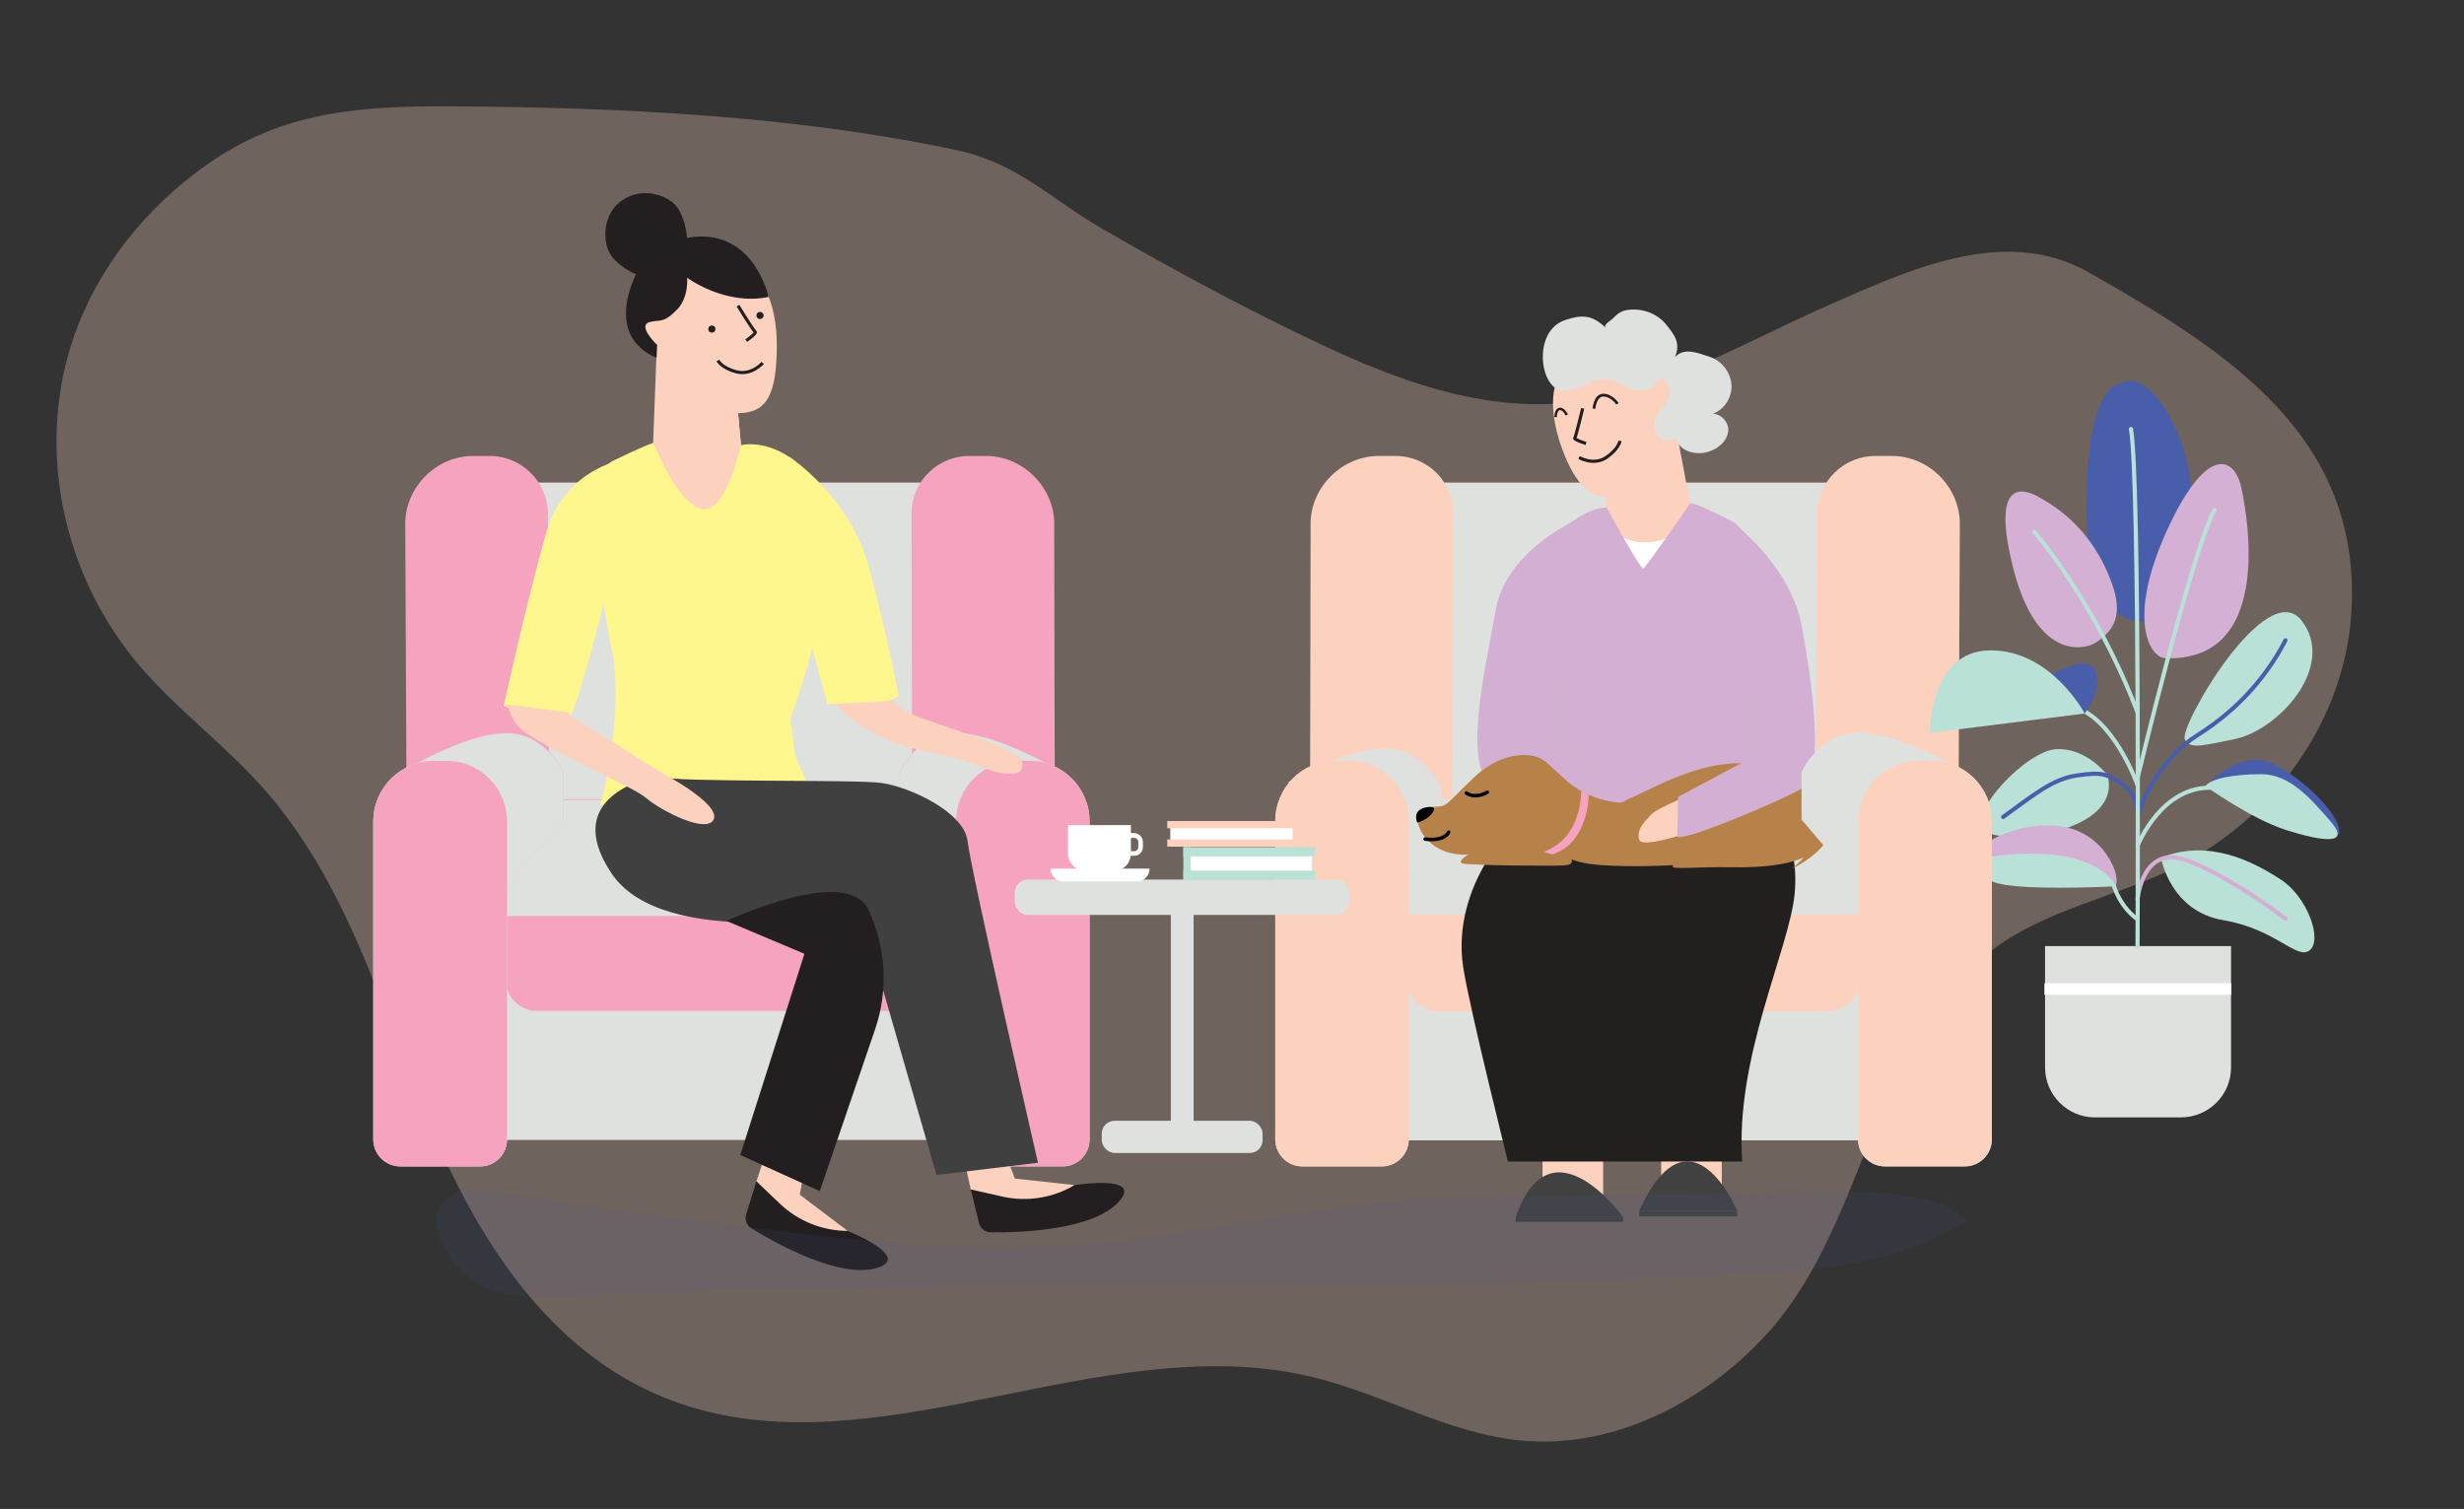 <?xml version="1.0" encoding="UTF-8"?>
<svg xmlns="http://www.w3.org/2000/svg" version="1.1" viewBox="0 0 700.73 429.11">
  <rect x="0" y="0" width="700.73" height="429.11" fill="#333333" stroke="none"/>
  <defs>
    <style>
      .cls-1 {
        stroke: #485eab;
      }

      .cls-1, .cls-2, .cls-3, .cls-4, .cls-5, .cls-6, .cls-7, .cls-8, .cls-9 {
        fill: none;
      }

      .cls-1, .cls-2, .cls-3, .cls-4, .cls-5, .cls-6, .cls-8, .cls-9 {
        stroke-miterlimit: 10;
      }

      .cls-1, .cls-3, .cls-6, .cls-8 {
        stroke-width: 1.18px;
      }

      .cls-1, .cls-3, .cls-7, .cls-8 {
        stroke-linecap: round;
      }

      .cls-10, .cls-11, .cls-12, .cls-13, .cls-14, .cls-15, .cls-16, .cls-17 {
        isolation: isolate;
      }

      .cls-10, .cls-11, .cls-13, .cls-14, .cls-15, .cls-16, .cls-17 {
        mix-blend-mode: multiply;
      }

      .cls-10, .cls-18 {
        fill: #b78248;
      }

      .cls-19 {
        fill: #221f1f;
      }

      .cls-2, .cls-7 {
        stroke: #000;
      }

      .cls-20 {
        fill: #d3b0d4;
      }

      .cls-3, .cls-6 {
        stroke: #bae1d7;
      }

      .cls-21, .cls-15, .cls-17 {
        fill: #fcd2bf;
      }

      .cls-22 {
        fill: #fff;
      }

      .cls-23 {
        fill: #fff68d;
      }

      .cls-11, .cls-14 {
        opacity: .5;
      }

      .cls-11, .cls-24 {
        fill: #b78249;
      }

      .cls-4 {
        stroke-width: .8px;
      }

      .cls-4, .cls-5, .cls-9 {
        stroke: #231f20;
      }

      .cls-25, .cls-16 {
        fill: #dfe1df;
      }

      .cls-26 {
        fill: #485eab;
      }

      .cls-5 {
        stroke-width: .7px;
      }

      .cls-27 {
        fill: #231f20;
      }

      .cls-7 {
        stroke-linejoin: round;
      }

      .cls-13 {
        fill: #485daa;
        opacity: .1;
      }

      .cls-8 {
        stroke: #d3b0d4;
      }

      .cls-14, .cls-28 {
        fill: #d3b0d3;
      }

      .cls-29 {
        fill: #404041;
      }

      .cls-15 {
        opacity: .3;
      }

      .cls-30 {
        fill: #bae1d7;
      }

      .cls-31 {
        fill: #f5a3bf;
      }

      .cls-9 {
        stroke-width: .9px;
      }

      .cls-32 {
        fill: #b9e1d6;
      }

      .cls-33 {
        fill: #414141;
      }
    </style>
  </defs>
  <!-- Generator: Adobe Illustrator 28.7.3, SVG Export Plug-In . SVG Version: 1.2.0 Build 164)  -->
  <g class="cls-12">
    <g id="Layer_1">
      <g id="Layer_1-2">
        <path class="cls-15" d="M74.07,223.25c24.36,26.98,34.04,62.25,47.49,94.98,13.45,32.8,34.04,66.62,69.16,79.92,52.29,19.85,110.98-13.96,166.32-9.16,5.38.44,10.76,1.31,16,2.55,20.22,4.87,38.69,16.07,59.42,18.11,27.49,2.62,53.96-12,71.2-31.64,27.64-31.64,29.09-83.05,63.93-108.58,14.91-10.91,34.47-14.47,51.13-22.76,28.87-14.18,48.51-42.98,50.03-73.38,2.47-49.09-34.54-73.09-74.91-95.92-23.71-13.38-50.83-.73-74.4,9.67-25.24,11.13-49.82,26.33-77.6,27.78-22.62,1.24-44.87-6.91-65.38-16.51-21.6-10.11-42.69-21.53-63.2-33.38-14.4-8.36-24-18.54-40.94-22.18-46.33-9.89-96.29-12.22-143.56-12.51-26.4-.15-48.07,1.38-69.52,16.29-17.96,12.51-31.85,30.18-38.54,50.11-10.4,31.13-2.98,67.12,19.27,93.02,10.33,12,23.34,21.74,33.96,33.45h0l.15.15h0Z"/>
        <rect class="cls-31" x="143.53" y="137.23" width="133.38" height="186.9"/>
        <rect class="cls-16" x="133.5" y="137.3" width="139.63" height="186.83"/>
        <path class="cls-31" d="M156.19,227.48h-40.58l-.36-78.54c0-10.4,8.8-19.27,19.27-19.27h4.51c9.16-.15,16.65,7.2,16.8,16.29v.36l.36,81.16Z"/>
        <path class="cls-31" d="M259.38,227.48h40.58l-.15-78.54c0-10.4-8.95-19.27-19.34-19.27h-4.58c-9.09-.15-16.58,7.13-16.65,16.14v.51l.15,81.16h0Z"/>
        <path class="cls-31" d="M152.77,250.03h110.98c5.02,0,9.02,4.07,9.02,9.02v19.42c0,5.02-4.07,9.02-9.02,9.02h-110.98c-5.02,0-9.02-4.07-9.02-9.02v-19.42c0-4.95,4-9.02,9.02-9.02h0Z"/>
        <rect class="cls-31" x="140.84" y="227.26" width="134.83" height="32.73"/>
        <rect class="cls-16" x="140.84" y="227.77" width="134.83" height="32.73"/>
        <rect class="cls-16" x="142.37" y="227.48" width="134.83" height="32.73"/>
        <path class="cls-31" d="M271.89,251.84l-16-18.76v-13.53s4.8-10.84,15.64-11.2c10.84-.36,27.78,9.6,27.78,9.6l-27.42,33.89h0Z"/>
        <path class="cls-16" d="M271.89,251.92l-16-18.76v-13.53s4.8-10.84,15.64-11.13c10.84-.36,27.78,9.6,27.78,9.6l-27.42,33.82h0Z"/>
        <path class="cls-25" d="M302.22,331.7h-22.62c-4.22,0-7.71-3.42-7.71-7.71v-90.4c0-9.53,7.71-17.24,17.24-17.24h3.49c9.53,0,17.24,7.71,17.24,17.24h0v90.47c0,4.22-3.42,7.64-7.64,7.64h0Z"/>
        <path class="cls-31" d="M302.22,331.7h-22.62c-4.22,0-7.71-3.42-7.71-7.71v-90.4c0-9.53,7.71-17.24,17.24-17.24h3.49c9.53,0,17.24,7.71,17.24,17.24h0v90.47c0,4.22-3.42,7.64-7.64,7.64h0Z"/>
        <path class="cls-31" d="M144.19,251.84l16-18.76v-13.53s-4.8-10.84-15.71-11.2c-10.84-.36-27.78,9.6-27.78,9.6l27.49,33.89h0Z"/>
        <path class="cls-16" d="M144.19,251.92l16-18.76v-13.53s-4.8-10.84-15.71-11.13c-10.84-.36-27.78,9.6-27.78,9.6l27.49,33.82h0Z"/>
        <path class="cls-25" d="M123.46,216.36h3.49c9.53,0,17.24,7.71,17.24,17.24h0v90.47c0,4.22-3.42,7.64-7.71,7.64h-22.62c-4.22,0-7.71-3.42-7.71-7.71v-90.4c0-9.53,7.78-17.24,17.31-17.24h0Z"/>
        <path class="cls-31" d="M123.46,216.36h3.49c9.53,0,17.24,7.71,17.24,17.24h0v90.47c0,4.22-3.42,7.64-7.71,7.64h-22.62c-4.22,0-7.71-3.42-7.71-7.71v-90.4c0-9.53,7.78-17.24,17.31-17.24h0Z"/>
        <path class="cls-23" d="M164.4,161.16"/>
        <rect class="cls-21" x="390.7" y="137.23" width="138.14" height="186.9"/>
        <rect class="cls-16" x="389.96" y="137.46" width="139.63" height="186.83"/>
        <path class="cls-21" d="M413.14,227.48l.15-81.16v-.51c-.07-9.02-7.56-16.29-16.65-16.14h-4.58c-10.4,0-19.34,8.87-19.34,19.27l-.15,78.54h40.58Z"/>
        <rect class="cls-21" x="399.83" y="250.03" width="129.01" height="37.53" rx="9.02" ry="9.02"/>
        <rect class="cls-21" x="396.85" y="227.26" width="134.83" height="32.73"/>
        <rect class="cls-16" x="396.85" y="227.26" width="134.83" height="32.73"/>
        <rect class="cls-16" x="396.85" y="227.26" width="134.83" height="32.73"/>
        <path class="cls-21" d="M393.94,256.25l-27.49-33.82s16.94-9.96,27.78-9.6c10.84.36,15.64,11.2,15.64,11.2v13.53l-16,18.76h.07v-.07Z"/>
        <path class="cls-16" d="M393.94,256.25l-27.49-33.82s16.94-9.96,27.78-9.6c10.84.36,15.64,11.2,15.64,11.2v13.53l-16,18.76h.07v-.07Z"/>
        <path class="cls-25" d="M370.38,331.7h0c-4.29,0-7.71-3.49-7.71-7.71v-90.47h0c0-9.53,7.71-17.24,17.24-17.24h3.49c9.53,0,17.24,7.71,17.24,17.24v90.47c0,4.29-3.49,7.71-7.71,7.71h-22.62.07Z"/>
        <path class="cls-21" d="M370.38,331.7h0c-4.29,0-7.71-3.49-7.71-7.71v-90.47h0c0-9.53,7.71-17.24,17.24-17.24h3.49c9.53,0,17.24,7.71,17.24,17.24v90.47c0,4.29-3.49,7.71-7.71,7.71h-22.62.07Z"/>
        <path class="cls-21" d="M528.41,251.77l27.42-33.82s-16.87-9.96-27.78-9.6c-10.91.36-15.71,11.2-15.71,11.2v13.53l16,18.76h.07v-.07Z"/>
        <path class="cls-25" d="M549.21,216.28h0c9.53,0,17.24,7.71,17.24,17.24v90.47c0,4.29-3.49,7.71-7.71,7.71h-22.62c-4.29,0-7.71-3.42-7.71-7.64v-90.47h0c0-9.53,7.71-17.24,17.24-17.24h3.56v-.07Z"/>
        <path class="cls-23" d="M205.93,163.1c-.27-6.82-32.74,6.28-31.14,26.69,1.6,20.4-4.01,38.88-4.01,38.88,0,0,33.04,10.54,55.11-1.57,6.88-3.78.79-8.01,0-13.77s-3.98-34.01-3.98-34.01c0,0-15.19,4.19-15.98-16.22Z"/>
        <g>
          <path class="cls-21" d="M305.56,337l-16.94-1.83-2.33-6.17-11.77,2.27,1.56,6.98s18.69,8.3,29.48-1.24Z"/>
          <path class="cls-27" d="M276.08,338.24l2.33,9.55c.37,1.54,1.74,2.64,3.33,2.66,7.6.1,29.12-.43,36.55-8.83,6.81-7.75-12.73-4.58-12.73-4.58-6.16,3.64-13.48,4.81-20.47,3.25l-9.01-2.04Z"/>
        </g>
        <path class="cls-29" d="M186.46,220.91s-27.78,4.65-12.58,27.42c14.98,22.47,70.91,11.2,70.91,11.2l21.53,74.62,28.87-3.49s-19.05-82.83-20-91.34-16.73-15.56-24.36-16.65c-7.64-1.09-58.18-.07-64.36-1.82h0v.07Z"/>
        <g>
          <path class="cls-21" d="M235.17,196.56s2.98,7.48,17.37,13.95c6.98,3.11,17.56,3.99,23.53,6.47,11.92,4.95,14.9,3.23,14.71.13-.25-4.82-28.47-11.92-33.23-14.84s-9.26-10.27-9.26-10.27l-13.19,4.57h.06Z"/>
          <path class="cls-21" d="M193.13,76.4l-5.83,12.43c-2.54,1.01-4.63,2.92-5.83,5.33-2.09,4.19,5.33,3.87,5.33,3.87l-1.27,33.48s5.83,24.6,16.17,25.87,9.45-26.13,9.45-26.13l-1.27-13.76c8.37,0,10.91-5.52,11.03-18.71s-4.44-18.14-4.44-18.14l-23.4-4.25h.06Z"/>
          <path class="cls-23" d="M200.55,144.82c-7.29.13-14.77-18.9-14.77-18.9,0,0-2.6.82-11.48,5.14-13.25,6.4,4.25,74.06,4.25,74.06h45.91s19.59-51.49,7.8-67.41c-10.4-14.14-21.56-11.1-21.56-11.1,0,0-3.99,18.07-10.15,18.14v.06Z"/>
          <path class="cls-23" d="M222.36,151.98l12.94,48.32,15.73-.89c1.65-.06,3.17-.57,4.57-1.4h0s-2.66-14.52-8.18-35.7c-5.52-21.24-23.08-32.47-23.08-32.47l-1.97,22.19h0v-.06Z"/>
          <path class="cls-9" d="M204.16,102.52s1.08,2.16,5.33,3.23c4.25,1.08,7.42-2.54,7.42-2.54"/>
          <path class="cls-9" d="M212.21,96.88s3.11-2.16,2.54-2.54-4.88-7.42-4.88-7.42"/>
          <path class="cls-21" d="M197.95,115.46c1.71,5.26,12.81,11.22,12.81,11.22l-.89-9.26c-3.87.63-11.86-1.97-11.86-1.97h-.06Z"/>
          <path class="cls-27" d="M192.49,88.06c-3.87,4.06-4.88,2.73-7.8,3.55-3.55,1.01,2.16,6.47,2.16,6.47l-.13,3.68c-15.22-6.47-5.83-23.72-5.83-23.72,0,0-6.09-2.54-7.86-6.79-1.52-3.42-1.65-11.16,4.69-14.77,5.33-3.11,10.91-.89,13.25.82,3.87,2.79,4.44,10.34,4.44,10.34,18.96-3.36,23.15,16.8,23.15,16.8-12.3,2.6-23.15-5.45-23.15-5.45,0,0,.57,5.52-2.92,9.13h0v-.06Z"/>
          <circle class="cls-27" cx="216.14" cy="89.71" r="1.01"/>
          <circle class="cls-27" cx="202.45" cy="93.58" r="1.01"/>
          <path class="cls-23" d="M174.23,161.37s-10.02,41.09-12.05,41.72c-6.66,2.22-18.01-2.35-18.96-2.28,0,0,6.72-30.5,12.11-49.33,5.39-18.9,23.21-21.12,23.21-21.12-3.55,8.05-4.31,31.07-4.31,31.07h0v-.06Z"/>
          <path class="cls-17" d="M209.87,117.42l.32,3.42s-11.03-1.4-18.01-9.32c0,0,13.51,6.53,17.69,5.9Z"/>
          <path class="cls-21" d="M161.8,203.28l26.82,16.74s16.04,8.43,14.39,12.87c-1.65,4.44-14.65-2.09-19.09-5.83-3.68-3.3-24.67-11.92-34.62-18.83-1.71-1.2-3.49-3.11-4.38-6.02l-.95-1.9,17.88,2.28v.7h-.06Z"/>
        </g>
        <g>
          <path class="cls-21" d="M241.04,350.02l-13.59-10.27,1.17-6.49-11.26-4.11-2.24,6.79s11.77,16.72,25.93,14.08Z"/>
          <path class="cls-27" d="M215.11,335.94l-2.91,9.39c-.47,1.51.14,3.16,1.49,3.99,6.47,3.99,25.2,14.59,35.9,11.2,9.83-3.15-8.56-10.47-8.56-10.47-7.16-.04-14.04-2.8-19.23-7.73l-6.68-6.38Z"/>
        </g>
        <path class="cls-27" d="M206.53,261.93s34.25-16.07,40.36-3.35c5.09,10.69,5.82,22.98,1.96,34.18l-15.71,45.96-22.62-10.25,18.25-57.23-22.25-9.38h0v.07Z"/>
        <path class="cls-21" d="M462.82,97.67l9.31,9.67c2.62.07,5.24,1.24,7.13,3.13,3.27,3.27-3.78,5.24-3.78,5.24l5.89,31.34s-3.49,7.27-8.8,9.53c-9.45,4.07-14.62-2.62-14.62-2.62l-1.38-12.87c-2.76.87-8.22-1.82-12.51-13.96s-1.53-18.25-1.53-18.25l20.22-11.2h.07Z"/>
        <path class="cls-9" d="M460.71,125.38s-.36,2.33-3.93,4.73-7.71,0-7.71,0"/>
        <path class="cls-9" d="M451.04,126.11s-3.49-1.09-3.2-1.53c.36-.51,2.25-8.44,2.25-8.44"/>
        <path class="cls-25" d="M444.79,111.2c5.31-.15,8.58-4.87,13.96-2.91,3.85,1.31,5.6,3.64,9.96,2.47,2.04-.51,3.35-4.8,5.31-2.11,1.96,2.91,0,6.33-1.75,8s-2.47,4.22-1.45,6.33,4,3.05,5.82,1.53c.65,3.64,5.31,5.02,8.8,4.07,2.91-.73,5.75-2.98,6.04-6.04s-3.27-5.96-5.89-4.44c3.85-.65,6.69-4,6.84-8,0-3.85-2.47-7.35-6.25-8.65-3.64-1.16-7.13-2.69-9.82.07,1.53-3.85.15-5.89-2.4-9.09-2.62-3.27-6.84-4.87-11.05-4.29-1.38.15-2.69.87-3.71,1.89-.87,1.16-3.56,2.25-2.47,3.27-4.07-4-7.13-3.78-11.71-2.25-9.45,3.2-7.13,20.29-.15,20.07h-.07v.07Z"/>
        <path class="cls-22" d="M455.99,148.07s7.71,12.07,22.76,2.55l-13.6,20.36-9.16-22.91h0Z"/>
        <path class="cls-28" d="M456.93,144.36s-9.16-1.16-23.49,18.04c8.29,30.76-1.75,71.12-1.75,71.12l72.36-2.47s4-74.83-11.78-82.98c-11.64-5.96-11.64-4.87-11.64-4.87,0,0-12.8,18.54-13.31,18.47-1.02-.07-10.4-17.31-10.4-17.31h0Z"/>
        <rect class="cls-21" x="438.68" y="327.7" width="17.24" height="12.07"/>
        <rect class="cls-21" x="472.42" y="327.7" width="17.24" height="12.07"/>
        <path class="cls-19" d="M510.38,254.18c-1.6,16-17.02,46.62-14.91,76.14h-66.62s-10.84-43.2-12.73-55.2c-3.64-24,15.56-41.6,15.56-41.6l72.36-2.47s7.85,7.13,6.33,23.13h0Z"/>
        <path class="cls-21" d="M477.95,230.32s-7.56-1.53-9.09-1.16-4.15.73-4.51,2.84,13.6,5.09,13.6,5.09v-6.76Z"/>
        <polygon class="cls-14" points="496.71 180.07 496.71 180.07 498.68 211.92 477.95 227.05 503.26 213.16 496.71 180.07"/>
        <path class="cls-23" d="M422.24,171.49"/>
        <path class="cls-21" d="M463.48,234.32s14.91-3.2,14.47-5.45-3.2-2.62-4.8-3.05c-1.6-.44-9.67,1.24-9.67,1.24v7.27h0Z"/>
        <path class="cls-28" d="M446.68,180.43l-6.4,30.62,26.04,13.89.22,11.13c0,2.47-36-8.29-41.67-11.93-9.16-5.82-2.76-32.44.51-50.76,3.27-18.25,26.11-27.05,26.11-27.05-5.24,2.47-4.8,34.11-4.8,34.11h0Z"/>
        <polygon class="cls-14" points="437.3 211.56 466.39 226.54 442.39 210.76 443.77 178.54 443.77 178.54 437.3 211.56"/>
        <path class="cls-21" d="M477.8,229.45c-.36.58-11.27,4.29-11.27,4.29,0,0,4.8-1.09,7.42-2.04s3.85-2.25,3.85-2.25Z"/>
        <path class="cls-33" d="M431.04,346.1h30.54s-20.51-28.58-30.54,0Z"/>
        <rect class="cls-33" x="431.04" y="346.1" width="30.54" height="1.38"/>
        <path class="cls-33" d="M466.17,344.28h27.85s-13.31-31.49-27.85,0Z"/>
        <rect class="cls-33" x="466.17" y="344.28" width="27.85" height="1.67"/>
        <path class="cls-17" d="M470.89,129.23c-3.85,9.45-14.33,11.85-14.33,11.85l.29,2.33c1.45-.65,8.15-3.49,10.84-6.84,2.18-2.91,2.98-5.75,3.27-7.42h-.07v.07Z"/>
        <path class="cls-5" d="M442.39,118.62s0-2.18,1.16-2.33,2.04,1.75,2.04,1.75"/>
        <path class="cls-4" d="M453.3,116.22s.29-3.85,2.69-3.85,4,2.47,4,2.47"/>
        <g>
          <path class="cls-2" d="M445.37,228.87"/>
          <path class="cls-24" d="M495.62,240.14c-.15-.87,4.65-.65,2.18,1.53-5.38,4.8-36.14,5.38-45.74,4-15.85-2.25-13.38-14.62-8.73-10.33s3.49,5.31,3.56,7.93,1.45,2.98-7.42,2.91c-13.82,0-19.78-.29-22.84-.51s.73-2.55.73-2.55c0,0,5.75-1.96,12.65-1.16v1.09c-2.4-.36-4.87-1.38-7.27-.8-13.53,3.35-18.84-4.73-19.42-8.07s.22-4.44,4.44-4.73,2.47.15,11.42-8.36,17.96-6.62,19.56-4.95v-.15h0c2.55,2.69,4.07,3.71,6.04,5.45,3.56,3.2,7.85,5.38,12.51,6.33s4,.22,5.89-.58c8.95-3.85,27.56-15.49,44.22-7.27,29.45,14.62,2.18,27.13,2.18,27.13,13.09-11.05,6.76-17.74,6.76-17.74,0,0,13.82,18.04-24,17.31-9.82-.15-17.09.73-16.65-.29s0,0,0,0c.51-1.02.15-2.47,2.76-2.47,4.07,0,17.6-.8,17.16-3.78h0v.07Z"/>
          <path d="M403.04,233.96c-1.38-3.85,2.25-4.29,2.25-4.29,0,0,3.56-.95,2.25,1.24s-4.51,3.05-4.51,3.05h0Z"/>
          <path class="cls-18" d="M436.86,218.39l-.15.36s-6.04,12.65-.73,15.64,8.22.44,10.25-6.55c1.38-4.8-.15-5.09-4.29-9.02-4.15-3.93-3.85-3.27-5.09-.44h0Z"/>
          <path class="cls-10" d="M436.86,218.39l-.15.36s-6.04,12.65-.73,15.64,8.22.44,10.25-6.55c1.38-4.8-.15-5.09-4.29-9.02-4.15-3.93-3.85-3.27-5.09-.44h0Z"/>
          <path class="cls-7" d="M405.3,238.61c5.67.73,6.69-1.96,6.69-1.96"/>
          <path class="cls-7" d="M417.01,225.52c2.69,1.82,5.96-.22,5.96-.22"/>
          <path class="cls-31" d="M451.84,226.03s0,13.67-10.4,16.94l-2.47-.73c11.13-3.93,10.69-17.31,10.69-17.31l2.18,1.09Z"/>
          <path class="cls-11" d="M438.82,242.39c-11.13-2.33-20.87.29-20.87.29,2.55-.8,16.36-.95,20.87-.29Z"/>
          <path class="cls-11" d="M498.17,243.7c-12.36-2.25-21.38,0-21.67.65-.29.22-.51.73-.51.73,0,0,2.11-3.42,22.11-1.38h.07Z"/>
          <path class="cls-11" d="M514.53,242.25s6.11-5.31,3.64-10.98c0,0,1.02,5.89-3.64,10.98Z"/>
          <path class="cls-24" d="M470.31,261.45h0"/>
        </g>
        <path class="cls-21" d="M482.31,225.38h0s-10.98,4.36-12.58,6.11-4.65,4.44-3.49,7.42c1.24,2.98,21.74-4.8,21.74-4.8l-5.67-8.73h0Z"/>
        <path class="cls-28" d="M492.06,148.07s17.16,12.15,20.44,30.4c3.27,18.25,5.67,38.84,1.24,45.02-5.67,3.64-36.73,16.73-36.73,14.25l.22-11.13,26.04-13.89-6.4-30.62c0,.07.44-31.56-4.8-34.04h0Z"/>
        <rect class="cls-25" x="288.6" y="250.14" width="95.12" height="10.04" rx="3.64" ry="3.64"/>
        <rect class="cls-25" x="332.97" y="253.7" width="6.47" height="71.92" rx="2.4" ry="2.4"/>
        <rect class="cls-25" x="313.33" y="318.72" width="45.74" height="9.16" rx="3.64" ry="3.64"/>
        <path class="cls-22" d="M322.57,236.9h-.95v-2.25h-17.89v8.07c0,2.69,2.18,4.87,4.87,4.87h8.36c2.4,0,4.36-1.82,4.58-4.22h1.02c1.38,0,2.47-1.09,2.47-2.47v-1.45c0-1.38-1.09-2.47-2.47-2.55h0ZM323.73,240.9c0,.65-.51,1.16-1.16,1.16h-.95v-3.78h.95c.65,0,1.16.51,1.16,1.16v1.45Z"/>
        <path class="cls-22" d="M298.78,247.01h28.14c0,2.04-1.6,3.64-3.56,3.64h-21.02c-1.96,0-3.56-1.6-3.56-3.56h0v-.07Z"/>
        <rect class="cls-22" x="338.35" y="241.27" width="34.76" height="8.87"/>
        <rect class="cls-32" x="336.53" y="240.9" width="37.53" height="2.62"/>
        <rect class="cls-32" x="336.53" y="247.59" width="37.53" height="2.62"/>
        <rect class="cls-32" x="336.53" y="240.9" width="2.11" height="9.38"/>
        <rect class="cls-22" x="332.82" y="233.85" width="34.76" height="6.91"/>
        <rect class="cls-21" x="331.95" y="233.49" width="37.53" height="2.04"/>
        <rect class="cls-21" x="331.95" y="238.72" width="37.53" height="2.04"/>
        <path class="cls-13" d="M202.27,347.77l-39.2-5.24c-7.2-.87-25.74-5.6-32.58-3.35-14.25,4.73-1.53,24.07,8.87,27.56,7.64,2.62,16.65,2.11,25.24,1.75,111.34-5.45,223.41.51,334.53-6.33,11.05-.36,22.04-1.75,32.8-3.85,9.53-2.11,18.69-5.82,27.42-11.05-7.49-7.93-24.36-8.44-38.54-8.29l-83.92,1.24c-14.4,0-28.94.36-43.2,1.75-29.24,2.62-57.23,9.82-86.54,12.15-34.91,2.62-70.11-1.96-104.58-6.47h-.29v.15h0Z"/>
        <path class="cls-21" d="M516.77,146.32v-.36c.15-9.09,7.64-16.44,16.8-16.29h4.51c10.47,0,19.27,8.87,19.27,19.27l-.36,78.54h-40.58l.36-81.16h0Z"/>
        <g>
          <path class="cls-25" d="M581.49,269.05h52.99v34.49c0,7.91-6.4,14.22-14.31,14.22h-24.36c-7.91,0-14.22-6.4-14.22-14.22v-34.49h-.09Z"/>
          <rect class="cls-22" x="581.4" y="279.63" width="53.16" height="3.29"/>
          <path class="cls-6" d="M607.63,261.23s-5.6-3.73-7.2-12.09"/>
          <path class="cls-6" d="M607.98,223.53s-5.69-16.62-16-21.69"/>
          <path class="cls-26" d="M605.32,108.31c5.69-.8,17.78,12.45,18.4,37.61.62,25.16-8.71,34.58-19.38,29.69s-12.27-26.23-10.31-45.61c1.87-17.96,6.22-20.89,11.29-21.69Z"/>
          <path class="cls-20" d="M595.89,182.81c-3.11,1.96-16.62,5.07-23.29-20.98-6.67-26.05,3.02-22.85,7.11-20.54,4.09,2.31,15.2,8.53,20.98,24.89,3.2,8.98.27,13.42-4.8,16.62Z"/>
          <path class="cls-30" d="M599.36,220.51s-5.78-7.82-14.4-7.47c-8.71.27-25.69,18.58-20.71,23.11s39.47.89,35.12-15.65Z"/>
          <path class="cls-30" d="M614.56,243.89s2.49,15.2,17.69,17.78,20.98,11.56,24.63,8.53c3.65-3.02-.71-15.2-8.27-20.09-7.56-4.89-20.18-11.74-34.05-6.22Z"/>
          <path class="cls-26" d="M627.19,223.53s8.27-8.89,16.18-7.29,22.58,15.02,21.87,20.54c-.71,5.51-38.05-13.25-38.05-13.25Z"/>
          <path class="cls-30" d="M627.19,223.53s12.89,9.33,23.03,12.54c10.14,3.2,18.4,4.36,12.71-2.31-5.78-6.67-11.74-13.6-19.83-13.6s-14.49,1.33-15.91,3.38Z"/>
          <path class="cls-6" d="M607.81,240.69s6.93-17.78,21.96-16.62"/>
          <path class="cls-1" d="M607.98,231.89s.36-5.78-4.62-9.07c-4.36-2.84-5.69-3.29-12.62-2.31s-12.09,5.33-21.07,11.82"/>
          <path class="cls-26" d="M583,192.06c.89-.27,10.85-6.67,12.89-1.16s-3.02,12-3.02,12l-9.87-10.85Z"/>
          <path class="cls-30" d="M592.87,202.91l-44.01,5.51s-.27-23.29,17.07-23.47c17.34-.18,26.94,17.96,26.94,17.96Z"/>
          <path class="cls-3" d="M607.89,202.64s-9.96-28.09-29.34-51.39"/>
          <path class="cls-20" d="M615.72,187.17c-4.36-.18-10.85-11.02.27-35.74,11.11-24.72,19.38-22.14,21.43-12.71,2.04,9.42,8.71,49.61-21.69,48.45Z"/>
          <path class="cls-3" d="M607.81,221.58s15.74-65.52,21.96-76.55"/>
          <path class="cls-30" d="M621.32,210.2c-1.51-3.91,23.29-46.59,33.25-33.69s-6.49,31.12-19.11,33.69c-7.82,1.51-12.98,3.2-14.14,0Z"/>
          <path class="cls-1" d="M607.98,233.04c1.16-7.11,6.4-14.14,10.14-18.31,1.96-2.13,4.18-4,6.58-5.51,5.96-3.73,13.25-9.42,19.47-17.87,2.4-3.2,4.27-6.31,5.78-9.25"/>
          <path class="cls-8" d="M607.89,255.72s1.33-15.2,13.25-11.29,28.8,16.8,28.8,16.8"/>
          <path class="cls-3" d="M607.89,269.14s.71-132.38-1.87-147.14"/>
          <path class="cls-20" d="M557.31,245.85s10.22-12.27,27.38-11.02c14.05,1.07,18.67,15.02,16.89,16.89s-18.05-10.05-44.27-5.87Z"/>
          <path class="cls-30" d="M601.67,251.63c.09.18,0,.44-.27.44-3.91.18-28.27,1.24-34.41-1.24-6.67-2.76-14.67-4.71-5.33-6.49,9.87-1.87,31.92-4.36,40.01,7.29Z"/>
        </g>
        <path class="cls-16" d="M528.41,251.77l27.42-33.82s-16.87-9.96-27.78-9.6c-10.91.36-15.71,11.2-15.71,11.2v13.53l16,18.76h.07v-.07Z"/>
        <path class="cls-21" d="M549.21,216.28h0c9.53,0,17.24,7.71,17.24,17.24v90.47c0,4.29-3.49,7.71-7.71,7.71h-22.62c-4.29,0-7.71-3.42-7.71-7.64v-90.47h0c0-9.53,7.71-17.24,17.24-17.24h3.56v-.07Z"/>
      </g>
    </g>
  </g>
</svg>